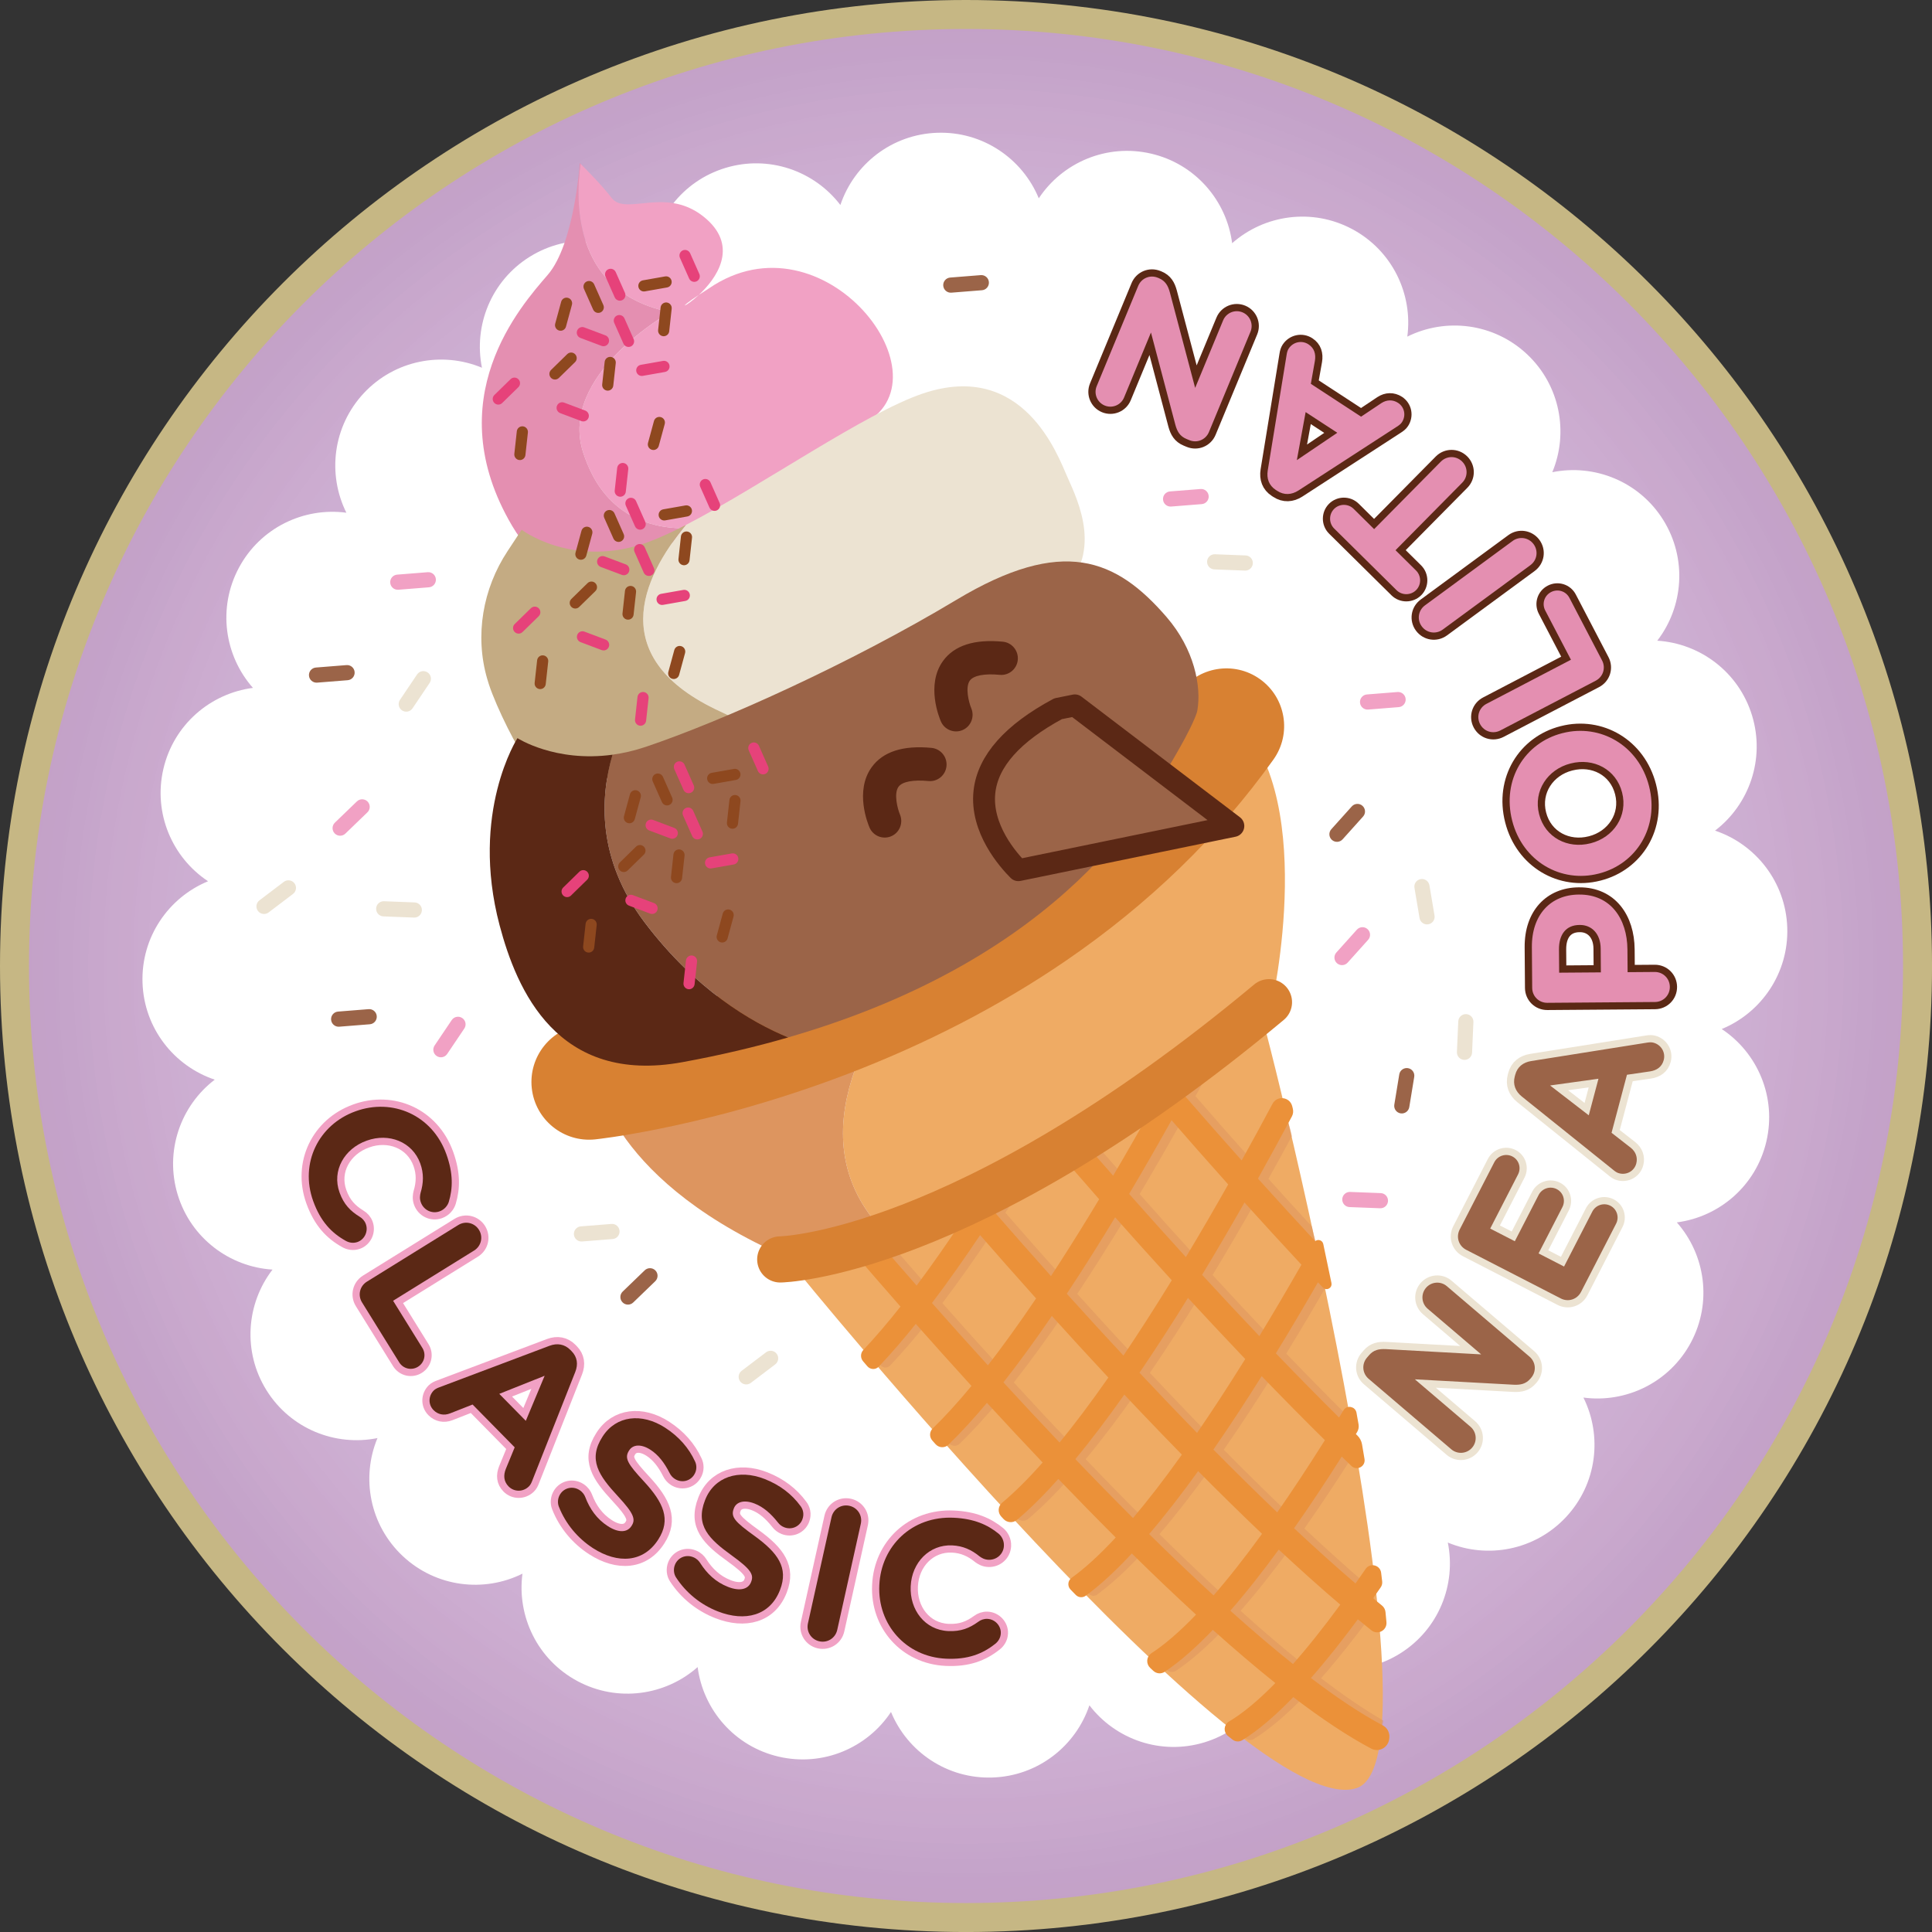 <?xml version="1.0" encoding="utf-8"?>
<!-- Generator: Adobe Illustrator 25.3.1, SVG Export Plug-In . SVG Version: 6.00 Build 0)  -->
<svg version="1.1" xmlns="http://www.w3.org/2000/svg" xmlns:xlink="http://www.w3.org/1999/xlink" x="0px" y="0px"
	 viewBox="0 0 850.39 850.39" style="enable-background:new 0 0 850.39 850.39;" xml:space="preserve">
<rect x="0" y="0" width="850.39" height="850.39" fill="#333333" stroke="none"/>
<style type="text/css">
	.st0{fill:#E0C7E6;}
	.st1{opacity:0.25;fill:url(#SVGID_1_);}
	.st2{fill:#FFFFFF;}
	.st3{fill:none;stroke:#F1A1C4;stroke-width:6.356;stroke-linecap:round;stroke-linejoin:round;stroke-miterlimit:10;}
	.st4{fill:#5B2815;}
	.st5{fill:none;stroke:#ECE3D2;stroke-width:6.356;stroke-linecap:round;stroke-linejoin:round;stroke-miterlimit:10;}
	.st6{fill:#9B6448;}
	.st7{fill:none;stroke:#5B2815;stroke-width:6.356;stroke-linecap:round;stroke-linejoin:round;stroke-miterlimit:10;}
	.st8{fill:#E48FB1;}
	.st9{fill:#EFAB64;}
	.st10{fill:#DD955F;}
	.st11{opacity:0.54;}
	.st12{fill:#EB9139;stroke:#EB9139;stroke-width:1.27;stroke-linecap:round;stroke-linejoin:round;stroke-miterlimit:10;}
	.st13{fill:none;stroke:#D88132;stroke-width:20.318;stroke-linecap:round;stroke-linejoin:round;stroke-miterlimit:10;}
	.st14{fill:#D88132;}
	.st15{fill:#F89ABA;}
	.st16{fill:#F1A1C4;}
	.st17{fill:#ECE3D2;}
	.st18{fill:#C4AB83;}
	.st19{fill:#9B6448;stroke:#5B2815;stroke-width:9.636;stroke-linecap:round;stroke-linejoin:round;stroke-miterlimit:10;}
	.st20{fill:#8E481F;}
	.st21{fill:#E6427A;}
	.st22{fill:#C6B784;}
</style>
<g id="Base">
	<circle class="st0" cx="425.2" cy="425.2" r="420.94"/>
</g>
<g id="Gradient">
	<radialGradient id="SVGID_1_" cx="425.197" cy="425.197" r="420.945" gradientUnits="userSpaceOnUse">
		<stop  offset="0" style="stop-color:#FFFFFF;stop-opacity:0"/>
		<stop  offset="1" style="stop-color:#672666"/>
	</radialGradient>
	<circle class="st1" cx="425.2" cy="425.2" r="420.94"/>
</g>
<g id="Napkin">
	<path class="st2" d="M754.89,365.61c15.03-11.48,22.13-31.48,16.31-50.63c-5.83-19.15-22.87-31.8-41.74-32.97
		c11.54-14.97,13.23-36.13,2.65-53.12c-10.59-16.99-30.32-24.8-48.85-21.04c7.28-17.45,3.43-38.33-11.19-52
		c-14.62-13.67-35.71-16.11-52.63-7.68c2.51-18.74-6.61-37.91-24.27-47.33s-38.66-6.32-52.83,6.21
		c-2.43-18.75-16.19-34.91-35.69-39.43c-19.5-4.53-38.98,3.9-49.42,19.67c-7.2-17.48-24.68-29.53-44.68-28.85
		c-20.01,0.67-36.64,13.86-42.65,31.79c-11.48-15.03-31.48-22.13-50.63-16.31c-19.15,5.83-31.8,22.87-32.97,41.74
		c-14.97-11.54-36.13-13.23-53.12-2.65c-16.99,10.59-24.8,30.32-21.04,48.85c-17.45-7.28-38.33-3.43-52,11.19
		c-13.67,14.62-16.11,35.71-7.68,52.63c-18.74-2.51-37.91,6.61-47.33,24.27c-9.42,17.66-6.32,38.66,6.21,52.83
		c-18.75,2.43-34.91,16.19-39.43,35.69c-4.53,19.5,3.9,38.98,19.67,49.42c-17.48,7.2-29.53,24.68-28.85,44.68
		c0.67,20.01,13.86,36.64,31.79,42.65c-15.03,11.48-22.13,31.48-16.31,50.63c5.83,19.15,22.87,31.8,41.74,32.97
		c-11.54,14.97-13.23,36.13-2.65,53.12c10.59,16.99,30.32,24.8,48.85,21.04c-7.28,17.45-3.43,38.33,11.19,52
		c14.62,13.67,35.71,16.11,52.63,7.68c-2.51,18.74,6.61,37.91,24.27,47.33c17.66,9.42,38.66,6.32,52.83-6.21
		c2.43,18.75,16.19,34.91,35.69,39.43c19.5,4.53,38.98-3.9,49.42-19.67c7.2,17.48,24.68,29.53,44.68,28.85
		c20.01-0.67,36.64-13.86,42.65-31.79c11.48,15.03,31.48,22.13,50.63,16.31c19.15-5.83,31.8-22.87,32.97-41.74
		c14.97,11.54,36.13,13.23,53.12,2.65c16.99-10.59,24.8-30.32,21.04-48.85c17.45,7.28,38.33,3.43,52-11.19
		c13.67-14.62,16.11-35.71,7.68-52.63c18.74,2.51,37.91-6.61,47.33-24.27s6.32-38.66-6.21-52.83c18.75-2.43,34.91-16.19,39.43-35.69
		c4.53-19.5-3.9-38.98-19.67-49.42c17.48-7.2,29.53-24.68,28.85-44.68S772.82,371.62,754.89,365.61z"/>
</g>
<g id="Text">
	<g>
		<g>
			<path class="st3" d="M156.47,489.16l0.16-0.06c16.06-5.79,33.59,1.57,39.84,18.93c3.06,8.48,2.86,15.02,1.08,20.96
				c-0.5,1.64-1.87,3.41-4.05,4.2c-3.39,1.22-7.04-0.56-8.26-3.95c-0.61-1.69-0.37-3.06-0.13-4.15c1.33-4.4,1.48-8.56-0.13-13
				c-3.44-9.53-13.82-13.54-23.51-10.04l-0.16,0.06c-9.69,3.49-15.34,13.1-11.85,22.79c1.89,5.25,4.76,8.14,8.86,10.67
				c1.16,0.68,2.19,1.77,2.71,3.22c1.14,3.15-0.49,6.74-3.64,7.88c-1.94,0.7-3.82,0.28-5.2-0.5c-6.27-3.49-11.09-8.5-14.35-17.54
				C131.86,511.99,140.24,495.01,156.47,489.16z"/>
			<path class="st3" d="M201.72,539.2c3.14-1.94,7.15-1,9.1,2.13c1.94,3.14,1,7.15-2.13,9.1l-35.66,22.11l12.89,20.78
				c1.76,2.84,0.9,6.51-1.94,8.27s-6.5,0.91-8.27-1.94l-16.37-26.4c-1.94-3.13-1-7.15,2.13-9.1L201.72,539.2z"/>
			<path class="st3" d="M193.52,610.58l48.39-18.23c3.35-1.25,6.62-0.73,9.15,1.84l0.54,0.55c2.53,2.57,2.93,5.79,1.62,9.11
				l-19.02,48.08c-0.37,0.97-0.8,1.75-1.42,2.35c-2.51,2.47-6.45,2.5-8.92-0.01c-2.17-2.2-2.33-4.93-1.21-7.72l3.9-9.49
				l-18.53-18.84l-9.98,3.92c-2.62,1.01-5.28,0.5-7.21-1.46c-2.41-2.45-2.32-6.27,0.13-8.68
				C191.63,611.35,192.55,610.93,193.52,610.58z M231.44,625.39l8.29-19.83l-19.97,7.96L231.44,625.39z"/>
			<path class="st3" d="M245.99,663.18c-0.67-1.66-0.51-3.8,0.6-5.53c1.86-2.89,5.61-3.64,8.49-1.78c1.44,0.93,2.13,2.08,2.52,3.05
				c2.01,5.27,5.08,9.7,9.99,12.86c4.54,2.93,8.45,2.89,10.35-0.07l0.09-0.14c1.81-2.81,1.01-5.37-6.04-12.97
				c-8.5-9.15-13.25-16.19-6.8-26.21l0.09-0.14c5.9-9.16,17.16-10.48,27.47-3.84c6.13,3.95,10.45,8.97,13.14,14.78
				c0.76,1.51,1.01,3.82-0.38,5.98c-1.86,2.89-5.61,3.64-8.49,1.78c-1.08-0.7-1.76-1.54-2.3-2.6c-2.29-4.53-4.96-7.99-8.42-10.22
				c-4.26-2.74-7.75-2.23-9.33,0.22l-0.09,0.14c-2.14,3.32-0.67,5.79,6.62,13.65c8.53,9.26,11.93,16.66,6.26,25.46l-0.09,0.14
				c-6.46,10.03-17.73,10.73-28.62,3.72C254.42,677.19,249.01,670.85,245.99,663.18z"/>
			<path class="st3" d="M297.57,694.33c-0.98-1.49-1.26-3.62-0.5-5.54c1.25-3.2,4.78-4.67,7.97-3.42c1.6,0.62,2.5,1.62,3.08,2.49
				c3.02,4.77,6.9,8.5,12.33,10.63c5.03,1.97,8.85,1.16,10.13-2.11l0.06-0.16c1.22-3.12-0.07-5.46-8.48-11.52
				c-10.14-7.29-16.19-13.25-11.84-24.35l0.06-0.16c3.97-10.15,14.75-13.67,26.17-9.2c6.79,2.66,12.02,6.73,15.8,11.9
				c1.05,1.33,1.75,3.54,0.81,5.94c-1.25,3.2-4.78,4.67-7.97,3.42c-1.2-0.47-2.03-1.16-2.77-2.1c-3.14-3.99-6.44-6.85-10.28-8.35
				c-4.71-1.84-8.03-0.66-9.1,2.06l-0.06,0.16c-1.44,3.68,0.49,5.81,9.19,12.07c10.19,7.4,14.99,13.97,11.17,23.72l-0.06,0.16
				c-4.35,11.11-15.25,14.02-27.32,9.3C308.6,706.39,302.05,701.24,297.57,694.33z"/>
			<path class="st3" d="M366,667.82c0.8-3.6,4.28-5.82,7.88-5.02c3.6,0.8,5.82,4.28,5.02,7.88l-10.38,46.74
				c-0.8,3.6-4.28,5.82-7.88,5.02c-3.6-0.8-5.82-4.28-5.02-7.88L366,667.82z"/>
			<path class="st3" d="M387.04,697.78l0.01-0.17c0.8-17.06,14.32-30.42,32.74-29.56c9,0.42,14.97,3.11,19.77,7.03
				c1.32,1.09,2.43,3.04,2.32,5.35c-0.17,3.6-3.22,6.29-6.81,6.12c-1.8-0.08-2.97-0.83-3.88-1.47c-3.56-2.92-7.34-4.64-12.05-4.86
				c-10.11-0.47-17.79,7.58-18.28,17.87l-0.01,0.17c-0.48,10.28,6.23,19.19,16.51,19.67c5.57,0.26,9.34-1.28,13.25-4.1
				c1.07-0.81,2.47-1.34,4.01-1.27c3.34,0.16,6.04,3.03,5.89,6.38c-0.1,2.06-1.2,3.64-2.45,4.61c-5.62,4.46-12.1,6.99-21.7,6.54
				C398.7,729.25,386.23,715,387.04,697.78z"/>
		</g>
		<path class="st4" d="M156.47,489.16l0.16-0.06c16.06-5.79,33.59,1.57,39.84,18.93c3.06,8.48,2.86,15.02,1.08,20.96
			c-0.5,1.64-1.87,3.41-4.05,4.2c-3.39,1.22-7.04-0.56-8.26-3.95c-0.61-1.69-0.37-3.06-0.13-4.15c1.33-4.4,1.48-8.56-0.13-13
			c-3.44-9.53-13.82-13.54-23.51-10.04l-0.16,0.06c-9.69,3.49-15.34,13.1-11.85,22.79c1.89,5.25,4.76,8.14,8.86,10.67
			c1.16,0.68,2.19,1.77,2.71,3.22c1.14,3.15-0.49,6.74-3.64,7.88c-1.94,0.7-3.82,0.28-5.2-0.5c-6.27-3.49-11.09-8.5-14.35-17.54
			C131.86,511.99,140.24,495.01,156.47,489.16z"/>
		<path class="st4" d="M201.72,539.2c3.14-1.94,7.15-1,9.1,2.13c1.94,3.14,1,7.15-2.13,9.1l-35.66,22.11l12.89,20.78
			c1.76,2.84,0.9,6.51-1.94,8.27s-6.5,0.91-8.27-1.94l-16.37-26.4c-1.94-3.13-1-7.15,2.13-9.1L201.72,539.2z"/>
		<path class="st4" d="M193.52,610.58l48.39-18.23c3.35-1.25,6.62-0.73,9.15,1.84l0.54,0.55c2.53,2.57,2.93,5.79,1.62,9.11
			l-19.02,48.08c-0.37,0.97-0.8,1.75-1.42,2.35c-2.51,2.47-6.45,2.5-8.92-0.01c-2.17-2.2-2.33-4.93-1.21-7.72l3.9-9.49l-18.53-18.84
			l-9.98,3.92c-2.62,1.01-5.28,0.5-7.21-1.46c-2.41-2.45-2.32-6.27,0.13-8.68C191.63,611.35,192.55,610.93,193.52,610.58z
			 M231.44,625.39l8.29-19.83l-19.97,7.96L231.44,625.39z"/>
		<path class="st4" d="M245.99,663.18c-0.67-1.66-0.51-3.8,0.6-5.53c1.86-2.89,5.61-3.64,8.49-1.78c1.44,0.93,2.13,2.08,2.52,3.05
			c2.01,5.27,5.08,9.7,9.99,12.86c4.54,2.93,8.45,2.89,10.35-0.07l0.09-0.14c1.81-2.81,1.01-5.37-6.04-12.97
			c-8.5-9.15-13.25-16.19-6.8-26.21l0.09-0.14c5.9-9.16,17.16-10.48,27.47-3.84c6.13,3.95,10.45,8.97,13.14,14.78
			c0.76,1.51,1.01,3.82-0.38,5.98c-1.86,2.89-5.61,3.64-8.49,1.78c-1.08-0.7-1.76-1.54-2.3-2.6c-2.29-4.53-4.96-7.99-8.42-10.22
			c-4.26-2.74-7.75-2.23-9.33,0.22l-0.09,0.14c-2.14,3.32-0.67,5.79,6.62,13.65c8.53,9.26,11.93,16.66,6.26,25.46l-0.09,0.14
			c-6.46,10.03-17.73,10.73-28.62,3.72C254.42,677.19,249.01,670.85,245.99,663.18z"/>
		<path class="st4" d="M297.57,694.33c-0.98-1.49-1.26-3.62-0.5-5.54c1.25-3.2,4.78-4.67,7.97-3.42c1.6,0.62,2.5,1.62,3.08,2.49
			c3.02,4.77,6.9,8.5,12.33,10.63c5.03,1.97,8.85,1.16,10.13-2.11l0.06-0.16c1.22-3.12-0.07-5.46-8.48-11.52
			c-10.14-7.29-16.19-13.25-11.84-24.35l0.06-0.16c3.97-10.15,14.75-13.67,26.17-9.2c6.79,2.66,12.02,6.73,15.8,11.9
			c1.05,1.33,1.75,3.54,0.81,5.94c-1.25,3.2-4.78,4.67-7.97,3.42c-1.2-0.47-2.03-1.16-2.77-2.1c-3.14-3.99-6.44-6.85-10.28-8.35
			c-4.71-1.84-8.03-0.66-9.1,2.06l-0.06,0.16c-1.44,3.68,0.49,5.81,9.19,12.07c10.19,7.4,14.99,13.97,11.17,23.72l-0.06,0.16
			c-4.35,11.11-15.25,14.02-27.32,9.3C308.6,706.39,302.05,701.24,297.57,694.33z"/>
		<path class="st4" d="M366,667.82c0.8-3.6,4.28-5.82,7.88-5.02c3.6,0.8,5.82,4.28,5.02,7.88l-10.38,46.74
			c-0.8,3.6-4.28,5.82-7.88,5.02c-3.6-0.8-5.82-4.28-5.02-7.88L366,667.82z"/>
		<path class="st4" d="M387.04,697.78l0.01-0.17c0.8-17.06,14.32-30.42,32.74-29.56c9,0.42,14.97,3.11,19.77,7.03
			c1.32,1.09,2.43,3.04,2.32,5.35c-0.17,3.6-3.22,6.29-6.81,6.12c-1.8-0.08-2.97-0.83-3.88-1.47c-3.56-2.92-7.34-4.64-12.05-4.86
			c-10.11-0.47-17.79,7.58-18.28,17.87l-0.01,0.17c-0.48,10.28,6.23,19.19,16.51,19.67c5.57,0.26,9.34-1.28,13.25-4.1
			c1.07-0.81,2.47-1.34,4.01-1.27c3.34,0.16,6.04,3.03,5.89,6.38c-0.1,2.06-1.2,3.64-2.45,4.61c-5.62,4.46-12.1,6.99-21.7,6.54
			C398.7,729.25,386.23,715,387.04,697.78z"/>
		<g>
			<path class="st5" d="M602.42,606.9c-2.81-2.39-3.13-6.51-0.74-9.31l0.89-1.04c2.06-2.42,4.46-2.85,7.39-2.72l42,2.32l-23.57-20.1
				c-2.74-2.34-3.07-6.45-0.73-9.19c2.34-2.74,6.45-3.07,9.19-0.73l36.37,31.01c2.81,2.39,3.13,6.51,0.74,9.31l-0.28,0.33
				c-2.06,2.42-4.46,2.85-7.39,2.72l-43.52-2.38l24.48,20.88c2.74,2.34,3.07,6.45,0.73,9.19c-2.34,2.74-6.45,3.07-9.19,0.73
				L602.42,606.9z"/>
			<path class="st5" d="M687,571.53l-41.66-21.43c-3.28-1.69-4.54-5.62-2.85-8.9l15.23-29.61c1.49-2.9,5.07-4.05,7.97-2.56
				c2.9,1.49,3.97,5.03,2.48,7.93l-12.24,23.81l10.84,5.57l10.48-20.37c1.49-2.9,5.08-4.05,7.97-2.56c2.9,1.49,3.97,5.03,2.48,7.93
				l-10.48,20.37l11.22,5.77l12.44-24.19c1.49-2.9,5.07-4.05,7.97-2.56c2.9,1.49,3.97,5.03,2.48,7.93l-15.42,29.99
				C694.21,571.96,690.28,573.22,687,571.53z"/>
			<path class="st5" d="M710.15,514.99l-40.33-32.36c-2.78-2.25-4-5.32-3.08-8.81l0.2-0.75c0.92-3.48,3.49-5.46,7.02-6.04
				l51.06-8.11c1.02-0.17,1.92-0.2,2.75,0.02c3.4,0.9,5.43,4.28,4.53,7.68c-0.79,2.99-3.06,4.51-6.02,4.97l-10.16,1.48l-6.78,25.54
				l8.46,6.59c2.2,1.74,3.12,4.29,2.42,6.94c-0.88,3.32-4.22,5.18-7.53,4.3C711.77,516.23,710.95,515.65,710.15,514.99z
				 M703.58,474.82l-21.29,2.96l17.02,13.13L703.58,474.82z"/>
		</g>
		<path class="st6" d="M602.42,606.9c-2.81-2.39-3.13-6.51-0.74-9.31l0.89-1.04c2.06-2.42,4.46-2.85,7.39-2.72l42,2.32l-23.57-20.1
			c-2.74-2.34-3.07-6.45-0.73-9.19c2.34-2.74,6.45-3.07,9.19-0.73l36.37,31.01c2.81,2.39,3.13,6.51,0.74,9.31l-0.28,0.33
			c-2.06,2.42-4.46,2.85-7.39,2.72l-43.52-2.38l24.48,20.88c2.74,2.34,3.07,6.45,0.73,9.19c-2.34,2.74-6.45,3.07-9.19,0.73
			L602.42,606.9z"/>
		<path class="st6" d="M687,571.53l-41.66-21.43c-3.28-1.69-4.54-5.62-2.85-8.9l15.23-29.61c1.49-2.9,5.07-4.05,7.97-2.56
			c2.9,1.49,3.97,5.03,2.48,7.93l-12.24,23.81l10.84,5.57l10.48-20.37c1.49-2.9,5.08-4.05,7.97-2.56c2.9,1.49,3.97,5.03,2.48,7.93
			l-10.48,20.37l11.22,5.77l12.44-24.19c1.49-2.9,5.07-4.05,7.97-2.56c2.9,1.49,3.97,5.03,2.48,7.93l-15.42,29.99
			C694.21,571.96,690.28,573.22,687,571.53z"/>
		<path class="st6" d="M710.15,514.99l-40.33-32.36c-2.78-2.25-4-5.32-3.08-8.81l0.2-0.75c0.92-3.48,3.49-5.46,7.02-6.04l51.06-8.11
			c1.02-0.17,1.92-0.2,2.75,0.02c3.4,0.9,5.43,4.28,4.53,7.68c-0.79,2.99-3.06,4.51-6.02,4.97l-10.16,1.48l-6.78,25.54l8.46,6.59
			c2.2,1.74,3.12,4.29,2.42,6.94c-0.88,3.32-4.22,5.18-7.53,4.3C711.77,516.23,710.95,515.65,710.15,514.99z M703.58,474.82
			l-21.29,2.96l17.02,13.13L703.58,474.82z"/>
		<g>
			<path class="st7" d="M681.07,441.4c-3.69,0.03-6.63-2.87-6.66-6.56l-0.14-17.93c-0.11-14.33,8.32-23.06,20.59-23.16l0.17,0
				c13.9-0.11,21.19,10.65,21.3,24.12l0.08,10.04l11.93-0.09c3.69-0.03,6.63,2.87,6.66,6.56c0.03,3.69-2.86,6.63-6.55,6.66
				L681.07,441.4z M704.56,417.53c-0.05-6.61-4.03-10.44-9.18-10.4l-0.17,0c-5.92,0.05-9.06,4.19-9.01,10.8l0.08,10.21l18.36-0.14
				L704.56,417.53z"/>
			<path class="st7" d="M703.79,384.5l-0.17,0.04c-16.55,4.23-33.43-5.37-38.02-23.33c-4.59-17.96,5.51-34.26,22.05-38.49l0.17-0.04
				c16.55-4.22,33.43,5.37,38.02,23.33C730.43,363.97,720.33,380.27,703.79,384.5z M691.41,336.03l-0.17,0.04
				c-9.98,2.55-16.42,11.99-13.79,22.3c2.63,10.31,12.61,15.38,22.58,12.83l0.17-0.04c9.98-2.55,16.42-11.99,13.79-22.3
				C711.36,338.55,701.38,333.48,691.41,336.03z"/>
			<path class="st7" d="M660.38,321.52c-3.27,1.71-7.21,0.47-8.91-2.8c-1.71-3.27-0.47-7.21,2.8-8.91l37.2-19.42l-11.32-21.68
				c-1.55-2.97-0.42-6.56,2.55-8.1c2.97-1.55,6.56-0.42,8.1,2.55l14.37,27.54c1.71,3.27,0.47,7.21-2.8,8.92L660.38,321.52z"/>
			<path class="st7" d="M635.04,277.11c-2.97,2.18-7.05,1.56-9.24-1.41c-2.18-2.97-1.56-7.05,1.41-9.24l38.58-28.35
				c2.97-2.18,7.05-1.56,9.24,1.41c2.18,2.97,1.56,7.05-1.41,9.24L635.04,277.11z"/>
			<path class="st7" d="M614.25,242.18l9.03,8.93c2.38,2.35,2.4,6.24,0.05,8.62c-2.35,2.38-6.24,2.4-8.62,0.05l-27.46-27.14
				c-2.38-2.35-2.4-6.24-0.05-8.62c2.35-2.38,6.23-2.4,8.61-0.05l9.03,8.93l29.37-29.72c2.59-2.62,6.72-2.65,9.34-0.06
				c2.62,2.59,2.65,6.72,0.06,9.34L614.25,242.18z"/>
			<path class="st7" d="M614.9,187.77l-43.38,28.13c-3,1.93-6.31,2.13-9.33,0.16l-0.65-0.42c-3.02-1.97-4.09-5.03-3.53-8.56
				l8.33-51.03c0.16-1.03,0.41-1.88,0.88-2.6c1.93-2.95,5.77-3.81,8.72-1.89c2.59,1.69,3.32,4.32,2.83,7.28l-1.79,10.11l22.12,14.45
				l8.92-5.96c2.34-1.54,5.05-1.62,7.35-0.12c2.87,1.88,3.6,5.63,1.72,8.5C616.58,186.62,615.77,187.22,614.9,187.77z
				 M574.69,181.39l-3.87,21.14l17.81-12.04L574.69,181.39z"/>
			<path class="st7" d="M532.13,190.16c-1.41,3.41-5.22,4.99-8.63,3.58l-1.27-0.53c-2.93-1.21-4.09-3.36-4.87-6.19l-10.75-40.67
				l-11.84,28.62c-1.38,3.33-5.19,4.91-8.52,3.53c-3.33-1.38-4.91-5.19-3.53-8.52L501,125.83c1.41-3.41,5.22-4.99,8.63-3.58
				l0.4,0.16c2.93,1.21,4.09,3.36,4.87,6.19l11.16,42.14l12.31-29.73c1.38-3.33,5.19-4.91,8.52-3.53c3.33,1.38,4.91,5.19,3.53,8.52
				L532.13,190.16z"/>
		</g>
		<path class="st8" d="M681.07,441.4c-3.69,0.03-6.63-2.87-6.66-6.56l-0.14-17.93c-0.11-14.33,8.32-23.06,20.59-23.16l0.17,0
			c13.9-0.11,21.19,10.65,21.3,24.12l0.08,10.04l11.93-0.09c3.69-0.03,6.63,2.87,6.66,6.56c0.03,3.69-2.86,6.63-6.55,6.66
			L681.07,441.4z M704.56,417.53c-0.05-6.61-4.03-10.44-9.18-10.4l-0.17,0c-5.92,0.05-9.06,4.19-9.01,10.8l0.08,10.21l18.36-0.14
			L704.56,417.53z"/>
		<path class="st8" d="M703.79,384.5l-0.17,0.04c-16.55,4.23-33.43-5.37-38.02-23.33c-4.59-17.96,5.51-34.26,22.05-38.49l0.17-0.04
			c16.55-4.22,33.43,5.37,38.02,23.33C730.43,363.97,720.33,380.27,703.79,384.5z M691.41,336.03l-0.17,0.04
			c-9.98,2.55-16.42,11.99-13.79,22.3c2.63,10.31,12.61,15.38,22.58,12.83l0.17-0.04c9.98-2.55,16.42-11.99,13.79-22.3
			C711.36,338.55,701.38,333.48,691.41,336.03z"/>
		<path class="st8" d="M660.38,321.52c-3.27,1.71-7.21,0.47-8.91-2.8c-1.71-3.27-0.47-7.21,2.8-8.91l37.2-19.42l-11.32-21.68
			c-1.55-2.97-0.42-6.56,2.55-8.1c2.97-1.55,6.56-0.42,8.1,2.55l14.37,27.54c1.71,3.27,0.47,7.21-2.8,8.92L660.38,321.52z"/>
		<path class="st8" d="M635.04,277.11c-2.97,2.18-7.05,1.56-9.24-1.41c-2.18-2.97-1.56-7.05,1.41-9.24l38.58-28.35
			c2.97-2.18,7.05-1.56,9.24,1.41c2.18,2.97,1.56,7.05-1.41,9.24L635.04,277.11z"/>
		<path class="st8" d="M614.25,242.18l9.03,8.93c2.38,2.35,2.4,6.24,0.05,8.62c-2.35,2.38-6.24,2.4-8.62,0.05l-27.46-27.14
			c-2.38-2.35-2.4-6.24-0.05-8.62c2.35-2.38,6.23-2.4,8.61-0.05l9.03,8.93l29.37-29.72c2.59-2.62,6.72-2.65,9.34-0.06
			c2.62,2.59,2.65,6.72,0.06,9.34L614.25,242.18z"/>
		<path class="st8" d="M614.9,187.77l-43.38,28.13c-3,1.93-6.31,2.13-9.33,0.16l-0.65-0.42c-3.02-1.97-4.09-5.03-3.53-8.56
			l8.33-51.03c0.16-1.03,0.41-1.88,0.88-2.6c1.93-2.95,5.77-3.81,8.72-1.89c2.59,1.69,3.32,4.32,2.83,7.28l-1.79,10.11l22.12,14.45
			l8.92-5.96c2.34-1.54,5.05-1.62,7.35-0.12c2.87,1.88,3.6,5.63,1.72,8.5C616.58,186.62,615.77,187.22,614.9,187.77z M574.69,181.39
			l-3.87,21.14l17.81-12.04L574.69,181.39z"/>
		<path class="st8" d="M532.13,190.16c-1.41,3.41-5.22,4.99-8.63,3.58l-1.27-0.53c-2.93-1.21-4.09-3.36-4.87-6.19l-10.75-40.67
			l-11.84,28.62c-1.38,3.33-5.19,4.91-8.52,3.53c-3.33-1.38-4.91-5.19-3.53-8.52L501,125.83c1.41-3.41,5.22-4.99,8.63-3.58l0.4,0.16
			c2.93,1.21,4.09,3.36,4.87,6.19l11.16,42.14l12.31-29.73c1.38-3.33,5.19-4.91,8.52-3.53c3.33,1.38,4.91,5.19,3.53,8.52
			L532.13,190.16z"/>
	</g>
</g>
<g id="Graphic">
	<g>
		<path class="st9" d="M540.87,313.64L413.68,415.1l-4.83,1.8c-34.73,42.46-55.15,90.57-18.06,126.91c3.1,3.04,5.82,5.97,8.25,8.82
			c74.28-21.34,160.64-110.09,160.64-110.09S581.61,346.37,540.87,313.64z"/>
		<path class="st10" d="M408.86,416.91l-146.83,54.82c0,0,3.9,45.16,80.67,80.05c16.52,7.51,35.98,6.71,56.35,0.86
			c-2.43-2.85-5.15-5.78-8.25-8.82C353.71,507.48,374.12,459.36,408.86,416.91z"/>
	</g>
	<path class="st9" d="M350.26,558.55c0,0,198.35,244.25,246.81,228.52c41.63-13.52-42.16-347.23-43.71-346.5
		C551.83,441.29,350.26,558.55,350.26,558.55z"/>
	<g class="st11">
		<path class="st10" d="M581.62,555.25c-0.65-2.74-1.63-5.43-2.39-8.14c-0.67-2.4-1.27-4.81-1.79-7.24
			c-6.64-7.21-13.04-14.25-19.12-21c3.71-6.65,7.16-12.94,10.31-18.76c-0.75-4.14-2.33-8.07-3.57-12.09
			c-3.79,7.08-8.16,15.14-13.01,23.85c-9.71-10.87-18.45-20.83-25.85-29.36c4.88-8.89,9.18-16.92,12.76-23.71
			c-4.4,2.54-9.28,5.37-14.54,8.41c-1.41,2.61-2.88,5.32-4.42,8.13c-1.11-1.29-2.17-2.52-3.2-3.72c-2.9,1.68-5.88,3.4-8.94,5.18
			c2.11,2.47,4.42,5.15,6.9,8.04c-5.83,10.5-12.35,21.96-19.31,33.76c-7.71-8.77-14.46-16.57-19.99-23.02
			c-2.96,1.72-5.95,3.45-8.94,5.18c6.27,7.33,14.23,16.54,23.46,27.03c-1.36,2.27-2.73,4.54-4.12,6.81
			c-6.27,10.27-12.18,19.61-17.79,28.14c-9.52-10.64-18.14-20.45-25.54-28.95c6.44-9.92,12.7-20.01,18.69-29.96
			c-5.38,3.12-10.76,6.24-16.09,9.33c-2.95,4.75-5.83,9.32-8.63,13.67c-1.75-2.03-3.41-3.96-4.98-5.78c-3.02,1.75-6,3.48-8.93,5.18
			c2.46,2.88,5.18,6.04,8.14,9.46c-7.92,12-15.18,22.31-21.84,31.19c-7.22-8.23-13.59-15.58-18.89-21.75
			c-3.15,1.83-6.14,3.56-8.93,5.18c5.87,6.85,13.14,15.27,21.51,24.79c-6.12,7.77-11.68,14.21-16.72,19.55
			c-1.09,1.15-1.12,2.95-0.08,4.15c0.62,0.72,1.24,1.45,1.88,2.19c1.06,1.23,2.95,1.3,4.07,0.12c5.49-5.78,11.09-12.29,16.73-19.36
			c7.76,8.78,16.29,18.31,25.38,28.28c-6.48,7.87-12.28,14.16-17.46,19.18c-1.23,1.19-1.3,3.14-0.16,4.43
			c0.48,0.54,0.97,1.09,1.45,1.64c1.26,1.41,3.42,1.49,4.77,0.17c5.66-5.49,11.46-11.87,17.33-18.92
			c8.14,8.87,16.66,18.01,25.41,27.22c-6.96,7.9-13.03,13.82-18.31,18.23c-1.55,1.3-1.69,3.64-0.32,5.12
			c0.34,0.36,0.67,0.73,1.01,1.09c1.34,1.45,3.58,1.59,5.08,0.32c6-5.06,12.23-11.31,18.57-18.45c9.03,9.41,17.75,18.31,26.16,26.7
			c-7.79,8.44-14.37,14.3-19.94,18.29c-1.37,0.98-1.56,2.96-0.38,4.18c0.77,0.79,1.55,1.59,2.32,2.38c0.95,0.97,2.46,1.08,3.56,0.27
			c6.6-4.84,13.52-11.31,20.62-18.99c10.21,10.05,19.94,19.32,29.2,27.8c-8,8.39-14.67,13.96-20.21,17.55
			c-1.89,1.23-2.09,3.92-0.44,5.47c0.46,0.43,0.93,0.87,1.39,1.3c1.16,1.08,2.89,1.22,4.21,0.35c6.83-4.56,14.06-11,21.5-18.82
			c10.1,9.07,19.59,17.14,28.49,24.24c-8.44,8.7-15.38,14.2-21.03,17.54c-1.95,1.15-2.14,3.9-0.37,5.32
			c0.67,0.54,1.34,1.07,2.01,1.6c1.04,0.82,2.47,0.88,3.6,0.19c7.17-4.44,14.81-11.05,22.69-19.24c12.22,9.36,23.2,16.68,32.94,22
			c0.04-0.83,0.11-1.64,0.17-2.43c0.24-2.82,0.64-5.64,1.21-8.41c-8.49-4.9-17.7-11.22-27.43-18.65c7.07-8,14.27-17.08,21.46-26.83
			c1.46,1.21,2.9,2.38,4.33,3.53c-2.28-6.46-2.63-13.28-3.3-20.05c-0.61,0.87-1.22,1.75-1.82,2.6c-9.14-7.8-18.53-16.27-28.01-25.15
			c7.37-10.47,14.66-21.49,21.71-32.63c0.21,0.2,0.42,0.4,0.63,0.61c-0.14-0.64-0.27-1.28-0.4-1.92c-0.35-1.78-0.83-3.52-1.21-5.29
			c-0.72-3.32-1.28-6.72-1.51-10.12c-9.17-9.09-18.28-18.38-27.2-27.65c6.03-9.83,11.79-19.57,17.21-28.96
			C582.54,563,582.51,559.05,581.62,555.25z M520.96,491.98c7.5,8.62,16.22,18.55,25.83,29.28c-5.95,10.53-12.45,21.75-19.3,33.13
			c-9.28-10.18-17.98-19.89-25.86-28.8C508.58,513.88,515.09,502.49,520.96,491.98z M551.5,595.17c0.94,0.99,1.87,1.95,2.8,2.93
			c-7.86,12.63-15.15,23.78-21.92,33.61c-8.94-9.15-17.73-18.36-26.24-27.42c7.54-11.05,14.95-22.56,22.05-34.04
			C535.7,578.4,543.5,586.76,551.5,595.17z M496.14,534.75c7.92,8.93,16.6,18.61,25.82,28.71c-7.86,12.8-15.18,24.17-21.99,34.24
			c-9.04-9.71-17.7-19.19-25.81-28.18C481.74,558.1,489.13,546.34,496.14,534.75z M414.8,573.57c7.35-9.69,14.72-20.16,21.94-30.98
			c7.46,8.57,16.06,18.34,25.51,28.88c-8.01,11.85-15.32,21.95-21.97,30.49C431.12,591.92,422.56,582.34,414.8,573.57z
			 M446.24,608.51c7.36-9.35,14.78-19.6,22.07-30.29c8.12,8.99,16.76,18.44,25.76,28.08c-8.18,11.73-15.58,21.51-22.26,29.62
			C462.99,626.63,454.41,617.42,446.24,608.51z M477.87,642.28c7.4-8.92,14.91-18.89,22.34-29.42c2.47,2.62,4.95,5.25,7.46,7.89
			c6.41,6.74,12.66,13.22,18.77,19.46c-8.24,11.57-15.66,21.11-22.3,28.91C495.27,660.27,486.47,651.26,477.87,642.28z
			 M510.34,675.27c7.38-8.61,14.89-18.34,22.36-28.72c10.11,10.21,19.79,19.71,29.04,28.5c-8.21,11.34-15.56,20.59-22.13,28.11
			C529.93,694.3,520.11,684.91,510.34,675.27z M596.21,706.21c-8.01,10.94-15.19,19.88-21.61,27.12
			c-9.2-7.33-18.78-15.52-28.55-24.3c7.29-8.32,14.72-17.77,22.12-27.9C578.03,690.33,587.38,698.7,596.21,706.21z M589.38,633.81
			c-7.78,12.38-15,23.28-21.69,32.86c-9.68-9.23-19.42-18.83-29.03-28.56c7.48-10.77,14.86-22.06,21.97-33.41
			C570.59,615.04,580.18,624.75,589.38,633.81z M559.83,589.14c-9-9.46-17.76-18.84-26.1-27.93c6.85-11.32,13.35-22.47,19.32-32.98
			c8.17,9.07,16.9,18.6,25.98,28.35C573.05,567.04,566.59,578.06,559.83,589.14z"/>
	</g>
	<g>
		<path class="st12" d="M509.37,484.83c-5.83,10.5-12.35,21.96-19.31,33.76c-7.71-8.77-14.46-16.57-19.99-23.02
			c-2.96,1.72-5.95,3.45-8.94,5.18c6.27,7.33,14.23,16.54,23.46,27.03c-1.36,2.27-2.73,4.54-4.12,6.81
			c-6.27,10.27-12.18,19.61-17.79,28.14c-9.52-10.64-18.14-20.45-25.54-28.95c6.44-9.92,12.7-20.01,18.69-29.96
			c-5.38,3.12-10.76,6.24-16.09,9.33c-2.95,4.75-5.83,9.32-8.63,13.67c-1.75-2.03-3.41-3.96-4.98-5.78c-3.02,1.75-6,3.48-8.93,5.18
			c2.46,2.88,5.18,6.04,8.14,9.46c-7.92,12-15.18,22.31-21.84,31.19c-7.22-8.23-13.59-15.58-18.89-21.75
			c-3.15,1.83-6.14,3.56-8.93,5.18c5.87,6.85,13.14,15.27,21.51,24.79c-6.12,7.77-11.68,14.21-16.72,19.55
			c-1.09,1.15-1.12,2.95-0.08,4.15c0.62,0.72,1.24,1.45,1.88,2.19c1.06,1.23,2.95,1.3,4.07,0.12c5.49-5.78,11.09-12.29,16.73-19.36
			c7.76,8.78,16.29,18.31,25.38,28.28c-6.48,7.87-12.28,14.16-17.46,19.18c-1.23,1.19-1.3,3.14-0.16,4.43
			c0.48,0.54,0.97,1.09,1.45,1.63c1.26,1.41,3.42,1.49,4.77,0.17c5.66-5.49,11.46-11.87,17.33-18.92
			c8.14,8.87,16.66,18.01,25.41,27.22c-6.96,7.9-13.03,13.82-18.31,18.23c-1.55,1.3-1.69,3.64-0.32,5.12
			c0.34,0.36,0.67,0.73,1.01,1.09c1.34,1.45,3.58,1.59,5.08,0.32c6-5.06,12.23-11.31,18.57-18.45c9.03,9.41,17.75,18.31,26.16,26.7
			c-7.79,8.44-14.37,14.3-19.94,18.29c-1.37,0.98-1.56,2.96-0.38,4.18c0.77,0.79,1.55,1.59,2.32,2.38c0.95,0.97,2.46,1.08,3.56,0.27
			c6.6-4.84,13.52-11.31,20.62-18.99c10.21,10.05,19.94,19.32,29.2,27.8c-8,8.39-14.67,13.96-20.21,17.55
			c-1.89,1.23-2.09,3.92-0.44,5.47c0.46,0.43,0.93,0.87,1.39,1.3c1.16,1.08,2.89,1.22,4.21,0.35c6.83-4.56,14.06-11,21.5-18.82
			c10.1,9.07,19.59,17.14,28.49,24.24c-8.44,8.7-15.38,14.2-21.03,17.54c-1.95,1.15-2.14,3.9-0.37,5.32
			c0.67,0.54,1.34,1.07,2.01,1.6c1.04,0.82,2.47,0.88,3.6,0.19c7.17-4.44,14.81-11.05,22.69-19.24
			c12.93,9.91,24.49,17.56,34.64,22.93c3.03,1.61,6.7-0.42,7.01-3.85c0.02-0.18,0.03-0.36,0.05-0.54c0.17-1.92-0.82-3.78-2.52-4.68
			c-9.78-5.18-20.68-12.48-32.28-21.35c7.07-8,14.27-17.08,21.46-26.83c2.19,1.81,4.34,3.56,6.46,5.25c2.4,1.91,5.89,0.01,5.61-3.05
			c-0.13-1.46-0.27-2.93-0.42-4.42c-0.09-0.96-0.57-1.84-1.31-2.44c-1.45-1.18-2.91-2.37-4.38-3.59c1.23-1.74,2.46-3.5,3.69-5.27
			c0.44-0.63,0.63-1.4,0.54-2.17c-0.15-1.26-0.3-2.53-0.46-3.81c-0.35-2.87-4.05-3.78-5.68-1.4c-1.65,2.4-3.26,4.72-4.84,6.97
			c-9.14-7.8-18.53-16.27-28.01-25.15c7.37-10.47,14.66-21.49,21.71-32.63c1.62,1.57,3.22,3.12,4.82,4.66
			c1.94,1.87,5.13,0.17,4.69-2.49c-0.36-2.15-0.72-4.31-1.09-6.46c-0.23-1.35-0.89-2.59-1.87-3.54c-0.34-0.33-0.68-0.66-1.02-0.99
			c0.27-0.44,0.54-0.87,0.8-1.3c0.54-0.88,0.74-1.94,0.56-2.96c-0.3-1.71-0.6-3.42-0.91-5.12c-0.4-2.25-3.36-2.82-4.55-0.87
			l-0.03,0.06c-0.8,1.3-1.57,2.55-2.35,3.82c-9.68-9.58-19.32-19.39-28.73-29.18c6.76-11.03,13.22-21.97,19.2-32.41
			c0.92,0.98,1.85,1.96,2.77,2.94c1.09,1.15,3,0.16,2.68-1.4c-1.2-5.84-2.41-11.59-3.61-17.22c-0.3-1.42-2.19-1.71-2.9-0.44
			l-0.02,0.04c-9.11-9.81-17.84-19.37-25.98-28.41c5.73-10.26,10.84-19.69,15.16-27.78c0.47-0.88,0.59-1.9,0.36-2.87
			c-0.09-0.36-0.17-0.72-0.26-1.08c-0.87-3.65-5.76-4.3-7.52-0.99c-4.01,7.52-8.74,16.24-14.01,25.73
			c-9.71-10.87-18.45-20.83-25.85-29.36c4.88-8.89,9.18-16.92,12.76-23.71c-4.4,2.54-9.28,5.37-14.54,8.41
			c-1.41,2.61-2.88,5.32-4.42,8.13c-1.11-1.29-2.17-2.52-3.2-3.72c-2.9,1.68-5.88,3.4-8.94,5.18
			C504.57,479.26,506.88,481.95,509.37,484.83z M490.74,534.74c7.92,8.93,16.6,18.61,25.82,28.71
			c-7.86,12.8-15.18,24.17-21.99,34.24c-9.04-9.71-17.7-19.19-25.81-28.18C476.34,558.09,483.73,546.34,490.74,534.74z
			 M522.8,570.25c7.5,8.15,15.31,16.51,23.31,24.92c0.94,0.99,1.87,1.95,2.8,2.93c-7.86,12.63-15.15,23.78-21.92,33.61
			c-8.94-9.15-17.73-18.36-26.24-27.42C508.28,593.24,515.7,581.73,522.8,570.25z M409.4,573.57c7.35-9.69,14.72-20.16,21.94-30.98
			c7.46,8.57,16.06,18.34,25.51,28.88c-8.01,11.85-15.32,21.95-21.97,30.49C425.72,591.92,417.16,582.34,409.4,573.57z
			 M440.84,608.5c7.36-9.35,14.78-19.6,22.07-30.29c8.12,8.99,16.76,18.44,25.76,28.08c-8.18,11.73-15.58,21.51-22.26,29.62
			C457.59,626.63,449.01,617.41,440.84,608.5z M472.47,642.28c7.4-8.92,14.91-18.89,22.34-29.42c2.47,2.62,4.95,5.25,7.46,7.89
			c6.41,6.74,12.66,13.22,18.77,19.46c-8.24,11.57-15.66,21.11-22.3,28.91C489.87,660.27,481.07,651.26,472.47,642.28z
			 M504.94,675.27c7.38-8.61,14.89-18.34,22.36-28.72c10.11,10.21,19.79,19.71,29.04,28.5c-8.21,11.34-15.56,20.59-22.13,28.11
			C524.53,694.29,514.71,684.91,504.94,675.27z M590.81,706.2c-8.01,10.94-15.19,19.88-21.61,27.12
			c-9.2-7.33-18.78-15.52-28.55-24.3c7.29-8.32,14.72-17.77,22.12-27.9C572.63,690.33,581.98,698.69,590.81,706.2z M583.98,633.81
			c-7.78,12.38-15,23.28-21.69,32.86c-9.68-9.23-19.42-18.83-29.03-28.56c7.48-10.77,14.86-22.06,21.97-33.41
			C565.19,615.03,574.78,624.74,583.98,633.81z M573.62,556.58c-5.98,10.46-12.44,21.48-19.19,32.56c-9-9.46-17.75-18.84-26.1-27.93
			c6.85-11.32,13.35-22.47,19.32-32.98C555.82,537.29,564.54,546.83,573.62,556.58z M541.38,521.26
			c-5.95,10.53-12.45,21.75-19.3,33.13c-9.28-10.18-17.98-19.89-25.86-28.8c6.96-11.72,13.47-23.11,19.33-33.62
			C523.05,500.6,531.77,510.52,541.38,521.26z"/>
	</g>
	<path class="st13" d="M343.43,554.35c0,0,80.69-1.12,215.12-113.22"/>
	<g>
		<path class="st14" d="M289.05,497.09c-16.17,3.23-26.17,4.32-27.06,4.42c-13.95,1.47-26.45-8.64-27.93-22.59
			c-1.47-13.94,8.62-26.43,22.55-27.92l0,0c0.44-0.05,44.15-4.96,98.5-25.81c49.09-18.83,117.39-54.99,164.04-120.35
			c8.15-11.42,24.01-14.07,35.43-5.92c11.42,8.15,14.07,24.01,5.92,35.43c-24.1,33.77-54.89,63.59-91.53,88.65
			c-28.99,19.82-61.67,36.71-97.14,50.19C338.5,485.84,309.05,493.1,289.05,497.09z"/>
	</g>
	<g>
		<path class="st15" d="M262.05,211.64C251.76,218.47,256.12,217.16,262.05,211.64L262.05,211.64z"/>
		<path class="st16" d="M311.99,126.97c-1.65,1.13-3.13,2-4.37,2.82c-5.93,5.52-10.29,6.82,0,0c7.51-6.99,17.53-20.74,3.44-33.28
			c-17.23-15.33-35.54-1.05-41.87-9.42c-4.22-5.58-11.95-13.29-13.65-14.97c-2.66,18.66-2.13,57.21,39.54,65.24
			c0,0-49.54,27.64-38.39,61.85c3.6,11.07,14,35.71,49.93,33.17c22.82-14.4,47.59-33.37,72.5-45.33
			C419.93,167.44,362.69,92.18,311.99,126.97z"/>
		<path class="st8" d="M256.69,199.2c-11.14-34.21,38.39-61.85,38.39-61.85c-41.67-8.02-42.2-46.57-39.54-65.24
			c-0.22-0.21-0.35-0.34-0.35-0.34s-2.33,35.56-14.09,49.2c-11.76,13.64-48.58,54.71-15.68,110.49
			c19.42,32.93,48.29,21.67,81.19,0.91C270.69,234.92,260.3,210.27,256.69,199.2z"/>
	</g>
	<g>
		<path class="st17" d="M469.82,209.96c-4.15-9.33-19.3-51.64-63.56-36.77c-25.41,8.54-71.37,40.83-104.32,57.85
			c-19.83,23.87-35.33,58.89,14.96,82.05c8.77,4.04,15.12,8.03,19.49,11.95c55.81-19.85,115.1-50.59,129.46-63.09
			C486.15,244.27,474.59,220.66,469.82,209.96z"/>
		<path class="st18" d="M301.93,231.05c-7.34,3.79-14.05,6.81-19.74,8.61c-31.26,9.84-52.58-6.49-52.58-6.49l-6.22,9.44
			c-10.89,16.51-14.48,37.05-8.97,56.1c0.24,0.83,0.49,1.65,0.76,2.48c3.37,10.33,12.85,29.18,16.87,33.83
			c13.52,15.6,57.71,6.62,104.33-9.97c-4.38-3.92-10.72-7.91-19.49-11.95C266.6,289.94,282.1,254.92,301.93,231.05z"/>
	</g>
	<g>
		<path class="st6" d="M513.49,271.61c-22.2-25.69-45.67-35.69-92.56-7.56s-103.18,53.39-136.6,64.65
			c-5.16,1.74-10.08,2.85-14.71,3.48c-5.47,18.56-7.05,45.86,14.18,73.89c22.44,29.63,46.92,43.88,63.12,50.56
			c122.16-35.34,159.59-105.08,172.84-128.35c1.63-2.86,6.71-12.33,7.27-15.58C528.87,302.08,525.68,285.72,513.49,271.61z"/>
		<path class="st4" d="M269.63,332.19c-25.31,3.47-41.86-7.29-41.86-7.29s-21.03,32.6-7.87,82.36
			c7.54,28.48,25.37,70.36,80.51,60.26c16.74-3.07,32.2-6.74,46.51-10.88c-16.2-6.69-40.68-20.94-63.12-50.56
			C262.58,378.05,264.16,350.75,269.63,332.19z"/>
	</g>
	<path class="st19" d="M533.78,356.65l5.55,4.22l3.54,2.7l-4.4,0.9l-6.79,1.4l-20.87,4.29l-62.57,12.86
		c-4.4-4.4-16.73-18.3-14.93-34.53c1.49-13.48,12.39-25.77,32.41-36.53l7.39-1.49l43.63,33.21L533.78,356.65z"/>
	<g>
		<path class="st4" d="M410.03,329.19c4.01,0.39,6.95,3.96,6.58,7.99c-0.38,4.04-3.93,6.99-7.93,6.6
			c-6.74-0.65-11.55,0.27-13.19,2.53c-2.14,2.94-0.47,9.58,0.62,12.16c1.57,3.71-0.12,8.02-3.81,9.6c-3.69,1.59-7.95-0.1-9.56-3.79
			c-0.7-1.62-6.63-16.06,0.92-26.56C388.6,330.85,397.47,327.98,410.03,329.19z"/>
		<path class="st4" d="M441.41,282.45c4,0.38,6.95,3.96,6.58,7.99c-0.37,4.03-3.93,6.98-7.93,6.6c-6.74-0.65-11.53,0.28-13.17,2.52
			c-2.14,2.95-0.46,9.59,0.62,12.17c1.57,3.71-0.12,8.02-3.81,9.61c-3.68,1.59-7.95-0.1-9.56-3.8c-0.7-1.61-6.64-16.07,0.91-26.57
			C420,284.11,428.86,281.24,441.41,282.45z"/>
	</g>
	<path class="st20" d="M228.56,202.49L228.56,202.49c-1.35-0.15-2.32-1.38-2.17-2.73l1.09-9.92c0.15-1.36,1.36-2.33,2.71-2.18l0,0
		c1.35,0.15,2.32,1.38,2.17,2.73l-1.09,9.92C231.12,201.67,229.9,202.65,228.56,202.49z"/>
	<path class="st20" d="M291.85,147.98L291.85,147.98c-1.35-0.15-2.32-1.38-2.17-2.73l1.09-9.92c0.15-1.36,1.36-2.33,2.71-2.18h0
		c1.35,0.15,2.32,1.38,2.17,2.73l-1.09,9.92C294.42,147.16,293.2,148.13,291.85,147.98z"/>
	<path class="st21" d="M306.58,123.85L306.58,123.85c-1.24,0.55-2.69-0.01-3.25-1.25l-4.05-9.12c-0.55-1.25,0-2.71,1.24-3.26l0,0
		c1.24-0.55,2.69,0.01,3.25,1.25l4.05,9.12C308.37,121.84,307.81,123.3,306.58,123.85z"/>
	<path class="st21" d="M277.66,152.5L277.66,152.5c-1.24,0.55-2.69-0.01-3.25-1.25l-4.05-9.12c-0.55-1.25,0-2.71,1.24-3.26l0,0
		c1.24-0.55,2.69,0.01,3.25,1.25l4.05,9.12C279.45,150.48,278.9,151.94,277.66,152.5z"/>
	<path class="st21" d="M267.93,150.79L267.93,150.79c-0.47,1.28-1.89,1.93-3.16,1.45l-9.3-3.5c-1.27-0.48-1.92-1.9-1.45-3.18l0,0
		c0.47-1.28,1.89-1.93,3.16-1.45l9.3,3.5C267.75,148.09,268.4,149.51,267.93,150.79z"/>
	<path class="st21" d="M259.04,183.89L259.04,183.89c-0.47,1.28-1.89,1.93-3.16,1.45l-9.3-3.5c-1.27-0.48-1.92-1.9-1.45-3.18v0
		c0.47-1.28,1.89-1.93,3.16-1.45l9.3,3.5C258.86,181.19,259.51,182.61,259.04,183.89z"/>
	<path class="st21" d="M294.68,160.86l0,0.01c0.24,1.34-0.66,2.62-2,2.85l-9.76,1.72c-1.34,0.24-2.62-0.66-2.85-2l0-0.01
		c-0.24-1.34,0.66-2.62,2-2.85l9.76-1.72C293.17,158.62,294.44,159.52,294.68,160.86z"/>
	<path class="st20" d="M295.61,123.67l0,0.01c0.24,1.34-0.66,2.62-2,2.85l-9.76,1.72c-1.34,0.24-2.62-0.66-2.85-2l0-0.01
		c-0.24-1.34,0.66-2.62,2-2.85l9.76-1.72C294.09,121.43,295.37,122.33,295.61,123.67z"/>
	<path class="st20" d="M267.23,171.93L267.23,171.93c-1.35-0.15-2.32-1.38-2.17-2.73l1.09-9.92c0.15-1.36,1.36-2.33,2.71-2.18l0,0
		c1.35,0.15,2.32,1.38,2.17,2.73l-1.09,9.92C269.79,171.11,268.58,172.08,267.23,171.93z"/>
	<path class="st21" d="M272.74,218.62L272.74,218.62c-1.35-0.15-2.32-1.38-2.17-2.73l1.09-9.92c0.15-1.36,1.36-2.33,2.71-2.18h0
		c1.35,0.15,2.32,1.38,2.17,2.73l-1.09,9.92C275.3,217.8,274.08,218.78,272.74,218.62z"/>
	<path class="st20" d="M264.33,137.52L264.33,137.52c-1.24,0.55-2.69-0.01-3.25-1.25l-4.05-9.12c-0.55-1.25,0-2.71,1.24-3.26l0,0
		c1.24-0.55,2.69,0.01,3.25,1.25l4.05,9.12C266.12,135.5,265.57,136.96,264.33,137.52z"/>
	<path class="st21" d="M273.83,132.14L273.83,132.14c-1.24,0.55-2.69-0.01-3.25-1.25l-4.05-9.12c-0.55-1.25,0-2.71,1.24-3.26l0,0
		c1.24-0.55,2.69,0.01,3.25,1.25l4.05,9.12C275.62,130.13,275.07,131.59,273.83,132.14z"/>
	<path class="st20" d="M242.52,166.31L242.52,166.31c-0.95-0.98-0.93-2.54,0.05-3.49l7.11-6.95c0.97-0.95,2.53-0.93,3.47,0.05v0
		c0.95,0.98,0.93,2.54-0.05,3.49l-7.11,6.95C245.02,167.31,243.46,167.29,242.52,166.31z"/>
	<path class="st21" d="M217.57,177.34L217.57,177.34c-0.95-0.98-0.93-2.54,0.05-3.49l7.11-6.95c0.97-0.95,2.53-0.93,3.47,0.05l0,0
		c0.95,0.98,0.93,2.54-0.05,3.49l-7.11,6.95C220.08,178.35,218.52,178.32,217.57,177.34z"/>
	<path class="st20" d="M286.95,197.98L286.95,197.98c-1.31-0.36-2.08-1.72-1.72-3.04l2.62-9.62c0.36-1.32,1.71-2.09,3.02-1.72l0,0
		c1.31,0.36,2.08,1.72,1.72,3.04l-2.62,9.62C289.61,197.58,288.26,198.35,286.95,197.98z"/>
	<path class="st20" d="M246.1,145.49L246.1,145.49c-1.31-0.36-2.08-1.72-1.72-3.04l2.62-9.62c0.36-1.32,1.71-2.09,3.02-1.72l0,0
		c1.31,0.36,2.08,1.72,1.72,3.04l-2.62,9.62C248.76,145.09,247.4,145.86,246.1,145.49z"/>
	<path class="st20" d="M258.84,419.28L258.84,419.28c-1.35-0.15-2.32-1.38-2.17-2.73l1.09-9.92c0.15-1.36,1.36-2.33,2.71-2.18l0,0
		c1.35,0.15,2.32,1.38,2.17,2.73l-1.09,9.92C261.4,418.46,260.19,419.43,258.84,419.28z"/>
	<path class="st20" d="M322.14,364.77L322.14,364.77c-1.35-0.15-2.32-1.38-2.17-2.73l1.09-9.92c0.15-1.36,1.36-2.33,2.71-2.18l0,0
		c1.35,0.15,2.32,1.38,2.17,2.73l-1.09,9.92C324.7,363.94,323.49,364.92,322.14,364.77z"/>
	<path class="st21" d="M336.86,340.64L336.86,340.64c-1.24,0.55-2.69-0.01-3.25-1.25l-4.05-9.12c-0.55-1.25,0-2.71,1.24-3.26l0,0
		c1.24-0.55,2.69,0.01,3.25,1.25l4.05,9.12C338.65,338.63,338.1,340.09,336.86,340.64z"/>
	<path class="st21" d="M307.94,369.28L307.94,369.28c-1.24,0.55-2.69-0.01-3.25-1.25l-4.05-9.12c-0.55-1.25,0-2.71,1.24-3.26l0,0
		c1.24-0.55,2.69,0.01,3.25,1.25l4.05,9.12C309.74,367.27,309.18,368.73,307.94,369.28z"/>
	<path class="st21" d="M298.21,367.58L298.21,367.58c-0.47,1.28-1.89,1.93-3.16,1.45l-9.3-3.5c-1.27-0.48-1.92-1.9-1.45-3.18l0,0
		c0.47-1.28,1.89-1.93,3.16-1.45l9.3,3.5C298.04,364.87,298.68,366.3,298.21,367.58z"/>
	<path class="st21" d="M289.32,400.68L289.32,400.68c-0.47,1.28-1.89,1.93-3.16,1.45l-9.3-3.5c-1.27-0.48-1.92-1.9-1.45-3.18l0,0
		c0.47-1.28,1.89-1.93,3.16-1.45l9.3,3.5C289.15,397.98,289.8,399.4,289.32,400.68z"/>
	<path class="st21" d="M324.96,377.65l0,0.01c0.24,1.34-0.66,2.62-2,2.85l-9.76,1.72c-1.34,0.24-2.62-0.66-2.85-2l0-0.01
		c-0.24-1.34,0.66-2.62,2-2.85l9.76-1.72C323.45,375.41,324.73,376.31,324.96,377.65z"/>
	<path class="st20" d="M325.89,340.45l0,0.01c0.24,1.34-0.66,2.62-2,2.85l-9.76,1.72c-1.34,0.24-2.62-0.66-2.85-2l0-0.01
		c-0.24-1.34,0.66-2.62,2-2.85l9.76-1.72C324.38,338.22,325.65,339.11,325.89,340.45z"/>
	<path class="st20" d="M297.51,388.72L297.51,388.72c-1.35-0.15-2.32-1.38-2.17-2.73l1.09-9.92c0.15-1.36,1.36-2.33,2.71-2.18l0,0
		c1.35,0.15,2.32,1.38,2.17,2.73l-1.09,9.92C300.08,387.9,298.86,388.87,297.51,388.72z"/>
	<path class="st21" d="M303.02,435.41L303.02,435.41c-1.35-0.15-2.32-1.38-2.17-2.73l1.09-9.92c0.15-1.36,1.36-2.33,2.71-2.18l0,0
		c1.35,0.15,2.32,1.38,2.17,2.73l-1.09,9.92C305.58,434.59,304.37,435.56,303.02,435.41z"/>
	<path class="st20" d="M294.61,354.31L294.61,354.31c-1.24,0.55-2.69-0.01-3.25-1.25l-4.05-9.12c-0.55-1.25,0-2.71,1.24-3.26l0,0
		c1.24-0.55,2.69,0.01,3.25,1.25l4.05,9.12C296.4,352.29,295.85,353.75,294.61,354.31z"/>
	<path class="st21" d="M304.11,348.93L304.11,348.93c-1.24,0.55-2.69-0.01-3.25-1.25l-4.05-9.12c-0.55-1.25,0-2.71,1.24-3.26v0
		c1.24-0.55,2.69,0.01,3.25,1.25l4.05,9.12C305.9,346.91,305.35,348.37,304.11,348.93z"/>
	<path class="st20" d="M272.8,383.09L272.8,383.09c-0.95-0.98-0.93-2.54,0.05-3.49l7.11-6.95c0.97-0.95,2.53-0.93,3.47,0.05l0,0
		c0.95,0.98,0.93,2.54-0.05,3.49l-7.11,6.95C275.3,384.1,273.75,384.07,272.8,383.09z"/>
	<path class="st21" d="M247.86,394.13L247.86,394.13c-0.95-0.98-0.93-2.54,0.05-3.49l7.11-6.95c0.97-0.95,2.53-0.93,3.47,0.05h0
		c0.95,0.98,0.93,2.54-0.05,3.49l-7.11,6.95C250.36,395.14,248.8,395.11,247.86,394.13z"/>
	<path class="st20" d="M317.23,414.77L317.23,414.77c-1.31-0.36-2.08-1.72-1.72-3.04l2.62-9.62c0.36-1.32,1.71-2.09,3.02-1.72h0
		c1.31,0.36,2.08,1.72,1.72,3.04l-2.62,9.62C319.89,414.36,318.54,415.14,317.23,414.77z"/>
	<path class="st20" d="M276.38,362.28L276.38,362.28c-1.31-0.36-2.08-1.72-1.72-3.04l2.62-9.62c0.36-1.32,1.71-2.09,3.02-1.72l0,0
		c1.31,0.36,2.08,1.72,1.72,3.04l-2.62,9.62C279.04,361.87,277.69,362.65,276.38,362.28z"/>
	<path class="st20" d="M237.5,303.3L237.5,303.3c-1.35-0.15-2.32-1.38-2.17-2.73l1.09-9.92c0.15-1.36,1.36-2.33,2.71-2.18h0
		c1.35,0.15,2.32,1.38,2.17,2.73l-1.09,9.92C240.06,302.48,238.85,303.45,237.5,303.3z"/>
	<path class="st20" d="M300.8,248.78L300.8,248.78c-1.35-0.15-2.32-1.38-2.17-2.73l1.09-9.92c0.15-1.36,1.36-2.33,2.71-2.18l0,0
		c1.35,0.15,2.32,1.38,2.17,2.73l-1.09,9.92C303.36,247.96,302.15,248.94,300.8,248.78z"/>
	<path class="st21" d="M315.52,224.66L315.52,224.66c-1.24,0.55-2.69-0.01-3.25-1.25l-4.05-9.12c-0.55-1.25,0-2.71,1.24-3.26l0,0
		c1.24-0.55,2.69,0.01,3.25,1.25l4.05,9.12C317.31,222.64,316.76,224.1,315.52,224.66z"/>
	<path class="st21" d="M286.6,253.3L286.6,253.3c-1.24,0.55-2.69-0.01-3.25-1.25l-4.05-9.12c-0.55-1.25,0-2.71,1.24-3.26l0,0
		c1.24-0.55,2.69,0.01,3.25,1.25l4.05,9.12C288.4,251.29,287.84,252.75,286.6,253.3z"/>
	<path class="st21" d="M276.87,251.59L276.87,251.59c-0.47,1.28-1.89,1.93-3.16,1.45l-9.3-3.5c-1.27-0.48-1.92-1.9-1.45-3.18v0
		c0.47-1.28,1.89-1.93,3.16-1.45l9.3,3.5C276.7,248.89,277.35,250.31,276.87,251.59z"/>
	<path class="st21" d="M267.99,284.69L267.99,284.69c-0.47,1.28-1.89,1.93-3.16,1.45l-9.3-3.5c-1.27-0.48-1.92-1.9-1.45-3.18l0,0
		c0.47-1.28,1.89-1.93,3.16-1.45l9.3,3.5C267.81,281.99,268.46,283.42,267.99,284.69z"/>
	<path class="st21" d="M303.62,261.66l0,0.01c0.24,1.34-0.66,2.62-2,2.85l-9.76,1.72c-1.34,0.24-2.62-0.66-2.85-2l0-0.01
		c-0.24-1.34,0.66-2.62,2-2.85l9.76-1.72C302.11,259.43,303.39,260.32,303.62,261.66z"/>
	<path class="st20" d="M304.55,224.47l0,0.01c0.24,1.34-0.66,2.62-2,2.85l-9.76,1.72c-1.34,0.24-2.62-0.66-2.85-2l0-0.01
		c-0.24-1.34,0.66-2.62,2-2.85l9.76-1.72C303.04,222.24,304.32,223.13,304.55,224.47z"/>
	<path class="st20" d="M276.17,272.74L276.17,272.74c-1.35-0.15-2.32-1.38-2.17-2.73l1.09-9.92c0.15-1.36,1.36-2.33,2.71-2.18l0,0
		c1.35,0.15,2.32,1.38,2.17,2.73l-1.09,9.92C278.74,271.91,277.52,272.89,276.17,272.74z"/>
	<path class="st21" d="M281.68,319.43L281.68,319.43c-1.35-0.15-2.32-1.38-2.17-2.73l1.09-9.92c0.15-1.36,1.36-2.33,2.71-2.18l0,0
		c1.35,0.15,2.32,1.38,2.17,2.73l-1.09,9.92C284.24,318.61,283.03,319.58,281.68,319.43z"/>
	<path class="st20" d="M273.27,238.32L273.27,238.32c-1.24,0.55-2.69-0.01-3.25-1.25l-4.05-9.12c-0.55-1.25,0-2.71,1.24-3.26l0,0
		c1.24-0.55,2.69,0.01,3.25,1.25l4.05,9.12C275.07,236.31,274.51,237.77,273.27,238.32z"/>
	<path class="st21" d="M282.77,232.94L282.77,232.94c-1.24,0.55-2.69-0.01-3.25-1.25l-4.05-9.12c-0.55-1.25,0-2.71,1.24-3.26h0
		c1.24-0.55,2.69,0.01,3.25,1.25l4.05,9.12C284.57,230.93,284.01,232.39,282.77,232.94z"/>
	<path class="st20" d="M251.46,267.11L251.46,267.11c-0.95-0.98-0.93-2.54,0.05-3.49l7.11-6.95c0.97-0.95,2.53-0.93,3.47,0.05l0,0
		c0.95,0.98,0.93,2.54-0.05,3.49l-7.11,6.95C253.97,268.11,252.41,268.09,251.46,267.11z"/>
	<path class="st21" d="M226.52,278.15L226.52,278.15c-0.95-0.98-0.93-2.54,0.05-3.49l7.11-6.95c0.97-0.95,2.53-0.93,3.47,0.05l0,0
		c0.95,0.98,0.93,2.54-0.05,3.49l-7.11,6.95C229.02,279.15,227.47,279.13,226.52,278.15z"/>
	<path class="st20" d="M295.9,298.79L295.9,298.79c-1.31-0.36-2.08-1.72-1.72-3.04l2.62-9.62c0.36-1.32,1.71-2.09,3.02-1.72l0,0
		c1.31,0.36,2.08,1.72,1.72,3.04l-2.62,9.62C298.56,298.38,297.2,299.15,295.9,298.79z"/>
	<path class="st20" d="M255.04,246.3L255.04,246.3c-1.31-0.36-2.08-1.72-1.72-3.04l2.62-9.62c0.36-1.32,1.71-2.09,3.02-1.72l0,0
		c1.31,0.36,2.08,1.72,1.72,3.04l-2.62,9.62C257.7,245.89,256.35,246.66,255.04,246.3z"/>
	<path class="st16" d="M598.62,309.26L598.62,309.26c-0.15-1.84,1.22-3.45,3.06-3.59l13.44-1.07c1.84-0.15,3.45,1.22,3.59,3.06l0,0
		c0.15,1.84-1.22,3.45-3.06,3.59l-13.44,1.07C600.37,312.47,598.77,311.1,598.62,309.26z"/>
	<path class="st6" d="M619.73,470.16L619.73,470.16c1.82,0.3,3.05,2.01,2.76,3.83l-2.18,13.31c-0.3,1.82-2.01,3.05-3.83,2.76l0,0
		c-1.82-0.3-3.05-2.01-2.76-3.83l2.18-13.31C616.19,471.1,617.91,469.87,619.73,470.16z"/>
	<path class="st17" d="M551.45,247.94L551.45,247.94c-0.07,1.84-1.62,3.28-3.46,3.21l-13.47-0.52c-1.84-0.07-3.28-1.62-3.21-3.46v0
		c0.07-1.84,1.62-3.28,3.46-3.21l13.47,0.52C550.09,244.54,551.52,246.09,551.45,247.94z"/>
	<path class="st16" d="M588.47,423.96L588.47,423.96c-1.37-1.23-1.49-3.34-0.25-4.71l9.01-10.03c1.23-1.37,3.34-1.49,4.71-0.25h0
		c1.37,1.23,1.49,3.34,0.25,4.71l-9.01,10.03C591.95,425.08,589.84,425.19,588.47,423.96z"/>
	<path class="st17" d="M644.47,466.52L644.47,466.52c-1.84-0.08-3.27-1.64-3.19-3.48l0.59-13.47c0.08-1.84,1.64-3.27,3.48-3.19l0,0
		c1.84,0.08,3.27,1.64,3.19,3.48l-0.59,13.47C647.87,465.17,646.31,466.6,644.47,466.52z"/>
	<path class="st6" d="M586.25,369.69L586.25,369.69c-1.37-1.23-1.49-3.34-0.25-4.71l9.01-10.03c1.23-1.37,3.34-1.49,4.71-0.25h0
		c1.37,1.23,1.49,3.34,0.25,4.71l-9.01,10.03C589.73,370.81,587.62,370.92,586.25,369.69z"/>
	<path class="st17" d="M628.68,406.84L628.68,406.84c-1.82,0.31-3.54-0.92-3.85-2.74l-2.24-13.3c-0.31-1.82,0.92-3.54,2.74-3.85l0,0
		c1.82-0.31,3.54,0.92,3.85,2.74l2.24,13.3C631.72,404.81,630.5,406.53,628.68,406.84z"/>
	<path class="st6" d="M145.74,448.85L145.74,448.85c-0.15-1.84,1.22-3.45,3.06-3.59l13.44-1.07c1.84-0.15,3.45,1.22,3.59,3.06l0,0
		c0.15,1.84-1.22,3.45-3.06,3.59l-13.44,1.07C147.49,452.06,145.89,450.69,145.74,448.85z"/>
	<path class="st17" d="M129.61,388.79L129.61,388.79c1.11,1.47,0.83,3.56-0.64,4.68l-10.74,8.15c-1.47,1.11-3.56,0.83-4.68-0.64h0
		c-1.11-1.47-0.83-3.56,0.64-4.68l10.74-8.15C126.4,387.04,128.49,387.32,129.61,388.79z"/>
	<path class="st17" d="M185.7,400.67L185.7,400.67c-0.07,1.84-1.62,3.28-3.46,3.21l-13.47-0.52c-1.84-0.07-3.28-1.62-3.21-3.46l0,0
		c0.07-1.84,1.62-3.28,3.46-3.21l13.47,0.52C184.33,397.28,185.77,398.83,185.7,400.67z"/>
	<path class="st6" d="M136,297.41L136,297.41c-0.15-1.84,1.22-3.45,3.06-3.59l13.44-1.07c1.84-0.15,3.45,1.22,3.59,3.06l0,0
		c0.15,1.84-1.22,3.45-3.06,3.59l-13.44,1.07C137.76,300.61,136.15,299.24,136,297.41z"/>
	<path class="st16" d="M147.31,366.83L147.31,366.83c-1.28-1.33-1.24-3.44,0.08-4.72l9.7-9.36c1.33-1.28,3.44-1.24,4.72,0.08l0,0
		c1.28,1.33,1.24,3.44-0.08,4.72l-9.7,9.36C150.7,368.2,148.59,368.16,147.31,366.83z"/>
	<path class="st16" d="M171.76,256.52L171.76,256.52c-0.15-1.84,1.22-3.45,3.06-3.59l13.44-1.07c1.84-0.15,3.45,1.22,3.59,3.06l0,0
		c0.15,1.84-1.22,3.45-3.06,3.59l-13.44,1.07C173.52,259.73,171.91,258.36,171.76,256.52z"/>
	<path class="st17" d="M176.95,312.68L176.95,312.68c-1.53-1.03-1.93-3.1-0.9-4.63l7.53-11.18c1.03-1.53,3.1-1.93,4.63-0.9v0
		c1.53,1.03,1.93,3.1,0.9,4.63l-7.53,11.18C180.55,313.31,178.48,313.71,176.95,312.68z"/>
	<path class="st17" d="M252.61,543.39L252.61,543.39c-0.15-1.84,1.22-3.45,3.06-3.59l13.44-1.07c1.84-0.15,3.45,1.22,3.59,3.06l0,0
		c0.15,1.84-1.22,3.45-3.06,3.59l-13.44,1.07C254.37,546.6,252.76,545.23,252.61,543.39z"/>
	<path class="st17" d="M341.86,595.87L341.86,595.87c1.11,1.47,0.83,3.56-0.64,4.68l-10.74,8.15c-1.47,1.11-3.56,0.83-4.68-0.64l0,0
		c-1.11-1.47-0.83-3.56,0.64-4.68l10.74-8.15C338.65,594.12,340.74,594.4,341.86,595.87z"/>
	<path class="st16" d="M610.95,528.62L610.95,528.62c-0.07,1.84-1.62,3.28-3.46,3.21l-13.47-0.52c-1.84-0.07-3.28-1.62-3.21-3.46
		l0,0c0.07-1.84,1.62-3.28,3.46-3.21l13.47,0.52C609.59,525.23,611.02,526.78,610.95,528.62z"/>
	<path class="st16" d="M511.92,219.9L511.92,219.9c-0.15-1.84,1.22-3.45,3.06-3.59l13.44-1.07c1.84-0.15,3.45,1.22,3.59,3.06l0,0
		c0.15,1.84-1.22,3.45-3.06,3.59l-13.44,1.07C513.67,223.11,512.06,221.74,511.92,219.9z"/>
	<path class="st6" d="M274,573.22L274,573.22c-1.28-1.33-1.24-3.44,0.08-4.72l9.7-9.36c1.33-1.28,3.44-1.24,4.72,0.08l0,0
		c1.28,1.33,1.24,3.44-0.08,4.72l-9.7,9.36C277.39,574.59,275.28,574.55,274,573.22z"/>
	<path class="st6" d="M415.18,125.76L415.18,125.76c-0.15-1.84,1.22-3.45,3.06-3.59l13.44-1.07c1.84-0.15,3.45,1.22,3.59,3.06v0
		c0.15,1.84-1.22,3.45-3.06,3.59l-13.44,1.07C416.94,128.97,415.33,127.6,415.18,125.76z"/>
	<path class="st16" d="M192.2,464.81L192.2,464.81c-1.53-1.03-1.93-3.1-0.9-4.63l7.53-11.18c1.03-1.53,3.1-1.93,4.63-0.9h0
		c1.53,1.03,1.93,3.1,0.9,4.63l-7.53,11.18C195.81,465.44,193.73,465.84,192.2,464.81z"/>
</g>
<g id="TEXT">
	<path class="st22" d="M425.2,0C190.37,0,0,190.37,0,425.2s190.37,425.2,425.2,425.2s425.2-190.37,425.2-425.2S660.03,0,425.2,0z
		 M425.2,837.64c-227.78,0-412.44-184.66-412.44-412.44S197.41,12.76,425.2,12.76S837.64,197.41,837.64,425.2
		S652.98,837.64,425.2,837.64z"/>
</g>
</svg>
